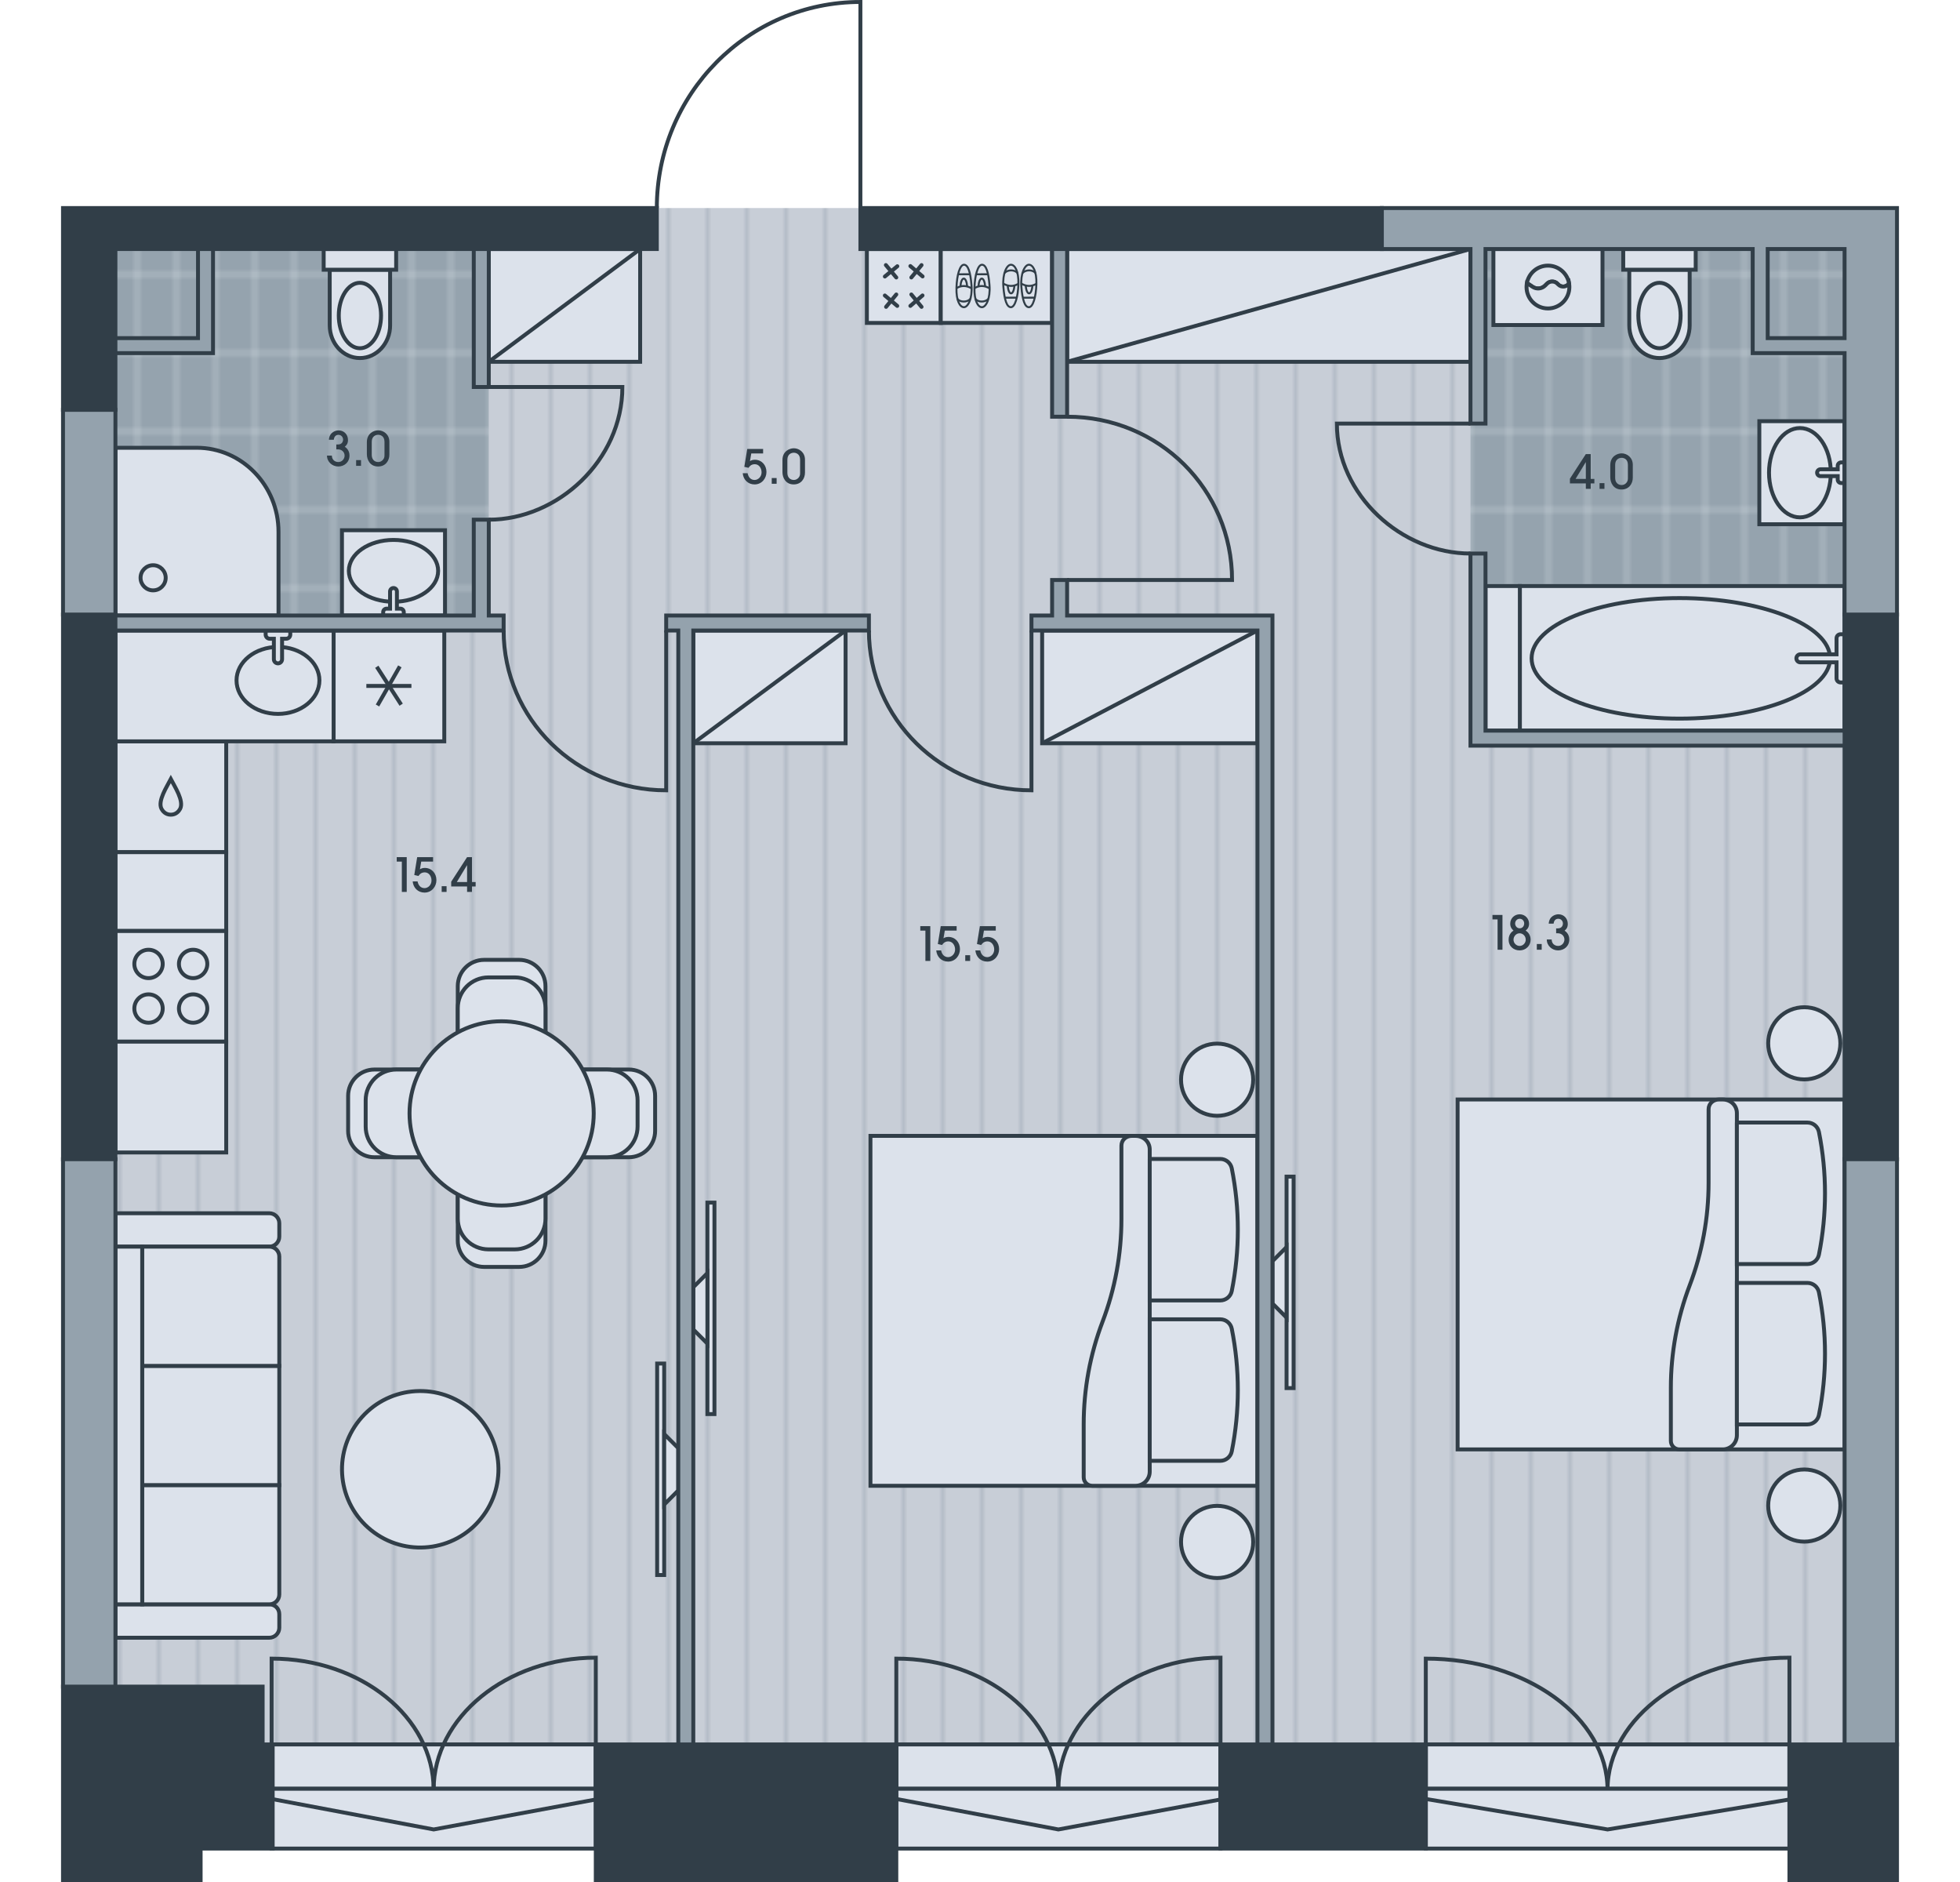 <?xml version="1.0" encoding="utf-8"?>
<!-- Generator: Adobe Illustrator 26.0.2, SVG Export Plug-In . SVG Version: 6.00 Build 0)  -->
<svg version="1.1" id="Flat_10" xmlns="http://www.w3.org/2000/svg" xmlns:xlink="http://www.w3.org/1999/xlink" x="0px"
	 y="0px" viewBox="0 0 500 480" style="enable-background:new 0 0 500 480;" xml:space="preserve">
<style type="text/css">
	.st0{fill:none;}
	.st1{fill:#C8CED7;}
	.st2{opacity:0.5;fill:none;stroke:#95A3AE;stroke-width:0.75;enable-background:new    ;}
	.st3{fill:#95A3AE;}
	.st4{opacity:0.5;fill:none;stroke:#DCE2EB;stroke-width:0.75;enable-background:new    ;}
	.st5{fill-rule:evenodd;clip-rule:evenodd;fill:url(#floor);}
	.st6{fill-rule:evenodd;clip-rule:evenodd;fill:url(#wet_floor);}
	.st7{fill-rule:evenodd;clip-rule:evenodd;fill:#DCE2EB;stroke:#313E48;stroke-miterlimit:22.926;}
	
		.st8{fill-rule:evenodd;clip-rule:evenodd;fill:none;stroke:#313E48;stroke-linecap:round;stroke-linejoin:round;stroke-miterlimit:22.926;}
	.st9{fill-rule:evenodd;clip-rule:evenodd;fill:none;stroke:#313E48;stroke-width:0.5;stroke-miterlimit:22.926;}
	.st10{fill-rule:evenodd;clip-rule:evenodd;fill:none;stroke:#313E48;}
	.st11{fill-rule:evenodd;clip-rule:evenodd;fill:#313E48;stroke:#313E48;stroke-miterlimit:22.926;}
	.st12{fill-rule:evenodd;clip-rule:evenodd;fill:#94A2AD;stroke:#313E48;stroke-miterlimit:22.926;}
	.st13{fill-rule:evenodd;clip-rule:evenodd;fill:none;stroke:#313E48;stroke-miterlimit:22.926;}
	.st14{fill:#313E48;}
</style>
<pattern  width="30" height="50" patternUnits="userSpaceOnUse" id="floor" viewBox="0 -50 30 50" style="overflow:visible;">
	<g>
		<rect y="-50" class="st0" width="30" height="50"/>
		<rect x="0" y="-50" class="st1" width="30" height="50"/>
		<line class="st2" x1="0.375" y1="0" x2="0.375" y2="-50"/>
		<line class="st2" x1="10.375" y1="0" x2="10.375" y2="-50"/>
		<line class="st2" x1="20.375" y1="0" x2="20.375" y2="-50"/>
	</g>
</pattern>
<pattern  width="30" height="60" patternUnits="userSpaceOnUse" id="wet_floor" viewBox="0 -60 30 60" style="overflow:visible;">
	<g>
		<rect y="-60" class="st0" width="30" height="60"/>
		<rect y="-60" class="st3" width="30" height="60"/>
		<line class="st4" x1="5" y1="0" x2="5" y2="-60"/>
		<line class="st4" x1="15" y1="0" x2="15" y2="-60"/>
		<line class="st4" x1="25" y1="0" x2="25" y2="-60"/>
		<line class="st4" x1="30" y1="-50" x2="0" y2="-50"/>
		<line class="st4" x1="30" y1="-10" x2="0" y2="-10"/>
		<line class="st4" x1="30" y1="-30" x2="0" y2="-30"/>
	</g>
</pattern>
<rect id="Floor_00000083791623822453208250000003903074096713580467_" x="16.073" y="53.059" class="st5" width="467.124" height="418.414"/>
<g id="Wet_Floor_00000148631196622658837470000008927254250920281484_">
	<rect x="375.123" y="60.461" class="st6" width="98.318" height="127.805"/>
	
		<rect id="Wet_Floor_00000145737215088202779480000002527733230350328722_" x="26.701" y="60.748" class="st6" width="97.986" height="98.151"/>
</g>
<g id="Furniture_00000035489438374298531590000016403080489701993134_">
	<g id="Room_00000072271794479507496060000001476789239182334655_">
		<g>
			<rect x="272.223" y="63.517" class="st7" width="102.9" height="28.757"/>
			<line class="st7" x1="272.223" y1="92.273" x2="375.123" y2="63.517"/>
		</g>
		<g>
			<rect x="167.64" y="347.77" class="st7" width="1.798" height="53.935"/>
			<polygon class="st7" points="173.034,369.343 169.438,365.747 169.438,383.726 173.034,380.131 			"/>
		</g>
		<g>
			<rect x="371.838" y="280.421" class="st7" width="98.726" height="89.245"/>
			<path class="st7" d="M435.864,282.919c0-1.452,1.177-2.498,2.629-2.498h0.979c1.993,0,3.609,1.484,3.609,3.478l0,82.158
				c0,1.994-1.616,3.609-3.609,3.609h-11.056c-1.203,0-2.177-0.974-2.177-2.176v-13.534c0-8.936,1.632-17.797,4.812-26.148
				c3.181-8.352,4.813-17.213,4.813-26.149V282.919z"/>
			<path class="st7" d="M443.081,286.304l0,36.089l17.999,0c1.426,0,2.653-1.006,2.933-2.404c2.064-10.324,2.064-20.957,0-31.28
				c-0.28-1.398-1.507-2.404-2.933-2.404H443.081z"/>
			<path class="st7" d="M443.081,327.205v36.09h17.999c1.426,0,2.653-1.006,2.933-2.405c2.064-10.324,2.064-20.956,0-31.28
				c-0.28-1.399-1.507-2.405-2.933-2.405H443.081z"/>
			<path class="st7" d="M460.276,374.784c5.084,0,9.204,4.122,9.204,9.204c0,5.084-4.121,9.205-9.204,9.205
				c-5.084,0-9.205-4.121-9.205-9.205C451.071,378.905,455.191,374.784,460.276,374.784z"/>
			<path class="st7" d="M460.276,256.891c5.084,0,9.204,4.122,9.204,9.206c0,5.083-4.121,9.205-9.204,9.205
				c-5.084,0-9.205-4.122-9.205-9.205C451.071,261.013,455.191,256.891,460.276,256.891z"/>
		</g>
		<g>
			<rect x="222.052" y="289.703" class="st7" width="98.726" height="89.245"/>
			<path class="st7" d="M286.078,292.201c0-1.452,1.177-2.498,2.629-2.498h0.979c1.993,0,3.609,1.484,3.609,3.478v82.158
				c0,1.994-1.616,3.609-3.609,3.609H278.63c-1.203,0-2.177-0.974-2.177-2.176v-13.534c0-8.936,1.632-17.797,4.812-26.148
				c3.181-8.352,4.813-17.213,4.813-26.149V292.201z"/>
			<path class="st7" d="M293.295,295.586v36.089h17.999c1.426,0,2.653-1.006,2.933-2.404c2.064-10.324,2.064-20.957,0-31.28
				c-0.28-1.398-1.507-2.404-2.933-2.404H293.295z"/>
			<path class="st7" d="M293.295,336.487v36.09h17.999c1.426,0,2.653-1.006,2.933-2.405c2.064-10.324,2.064-20.956,0-31.28
				c-0.28-1.399-1.507-2.405-2.933-2.405H293.295z"/>
			<path class="st7" d="M310.49,384.065c5.084,0,9.204,4.122,9.204,9.204c0,5.084-4.121,9.205-9.204,9.205
				c-5.084,0-9.205-4.121-9.205-9.205C301.285,388.187,305.406,384.065,310.49,384.065z"/>
			<path class="st7" d="M310.49,266.173c5.084,0,9.204,4.122,9.204,9.206c0,5.083-4.121,9.205-9.204,9.205
				c-5.084,0-9.205-4.122-9.205-9.205C301.285,270.295,305.406,266.173,310.49,266.173z"/>
		</g>
		<g>
			<rect x="176.863" y="160.813" class="st7" width="38.849" height="28.757"/>
			<line class="st7" x1="176.863" y1="189.57" x2="215.712" y2="160.813"/>
		</g>
		<g>
			<rect x="124.687" y="63.517" class="st7" width="38.617" height="28.757"/>
			<line class="st7" x1="124.687" y1="92.273" x2="163.304" y2="63.517"/>
		</g>
		<g>
			<rect x="265.852" y="160.813" class="st7" width="54.926" height="28.757"/>
			<line class="st7" x1="265.852" y1="189.57" x2="320.778" y2="160.813"/>
		</g>
		<g>
			<rect x="328.203" y="300.094" class="st7" width="1.798" height="53.935"/>
			<polygon class="st7" points="324.607,332.455 328.203,336.051 328.203,318.073 324.607,321.668 			"/>
		</g>
		<g>
			<rect x="180.459" y="306.724" class="st7" width="1.798" height="53.935"/>
			<polygon class="st7" points="176.863,339.085 180.459,342.681 180.459,324.703 176.863,328.298 			"/>
		</g>
		<g>
			<path class="st7" d="M68.699,309.431H29.443v8.523h39.256c1.389,0,2.547-1.151,2.547-2.534v-3.455
				C71.246,310.583,70.088,309.431,68.699,309.431z"/>
			<path class="st7" d="M68.699,409.179H29.443v8.523h39.256c1.389,0,2.547-1.152,2.547-2.534v-3.455
				C71.246,410.215,70.088,409.179,68.699,409.179z"/>
			<path class="st7" d="M71.246,378.77H36.275v30.409h32.455c1.384,0,2.517-1.132,2.517-2.517V378.77z"/>
			<rect x="36.276" y="348.36" class="st7" width="34.971" height="30.409"/>
			<path class="st7" d="M71.246,348.362H36.275v-30.409h32.455c1.384,0,2.517,1.132,2.517,2.517V348.362z"/>
			<rect x="29.444" y="317.955" class="st7" width="6.832" height="91.224"/>
		</g>
		<g>
			<rect x="221.141" y="63.517" class="st7" width="18.847" height="18.847"/>
			<g>
				<g>
					<line class="st8" x1="235.086" y1="78.266" x2="232.484" y2="75.106"/>
					<line class="st8" x1="232.237" y1="78.018" x2="235.335" y2="75.355"/>
				</g>
				<g>
					<line class="st8" x1="228.891" y1="78.018" x2="225.724" y2="75.364"/>
					<line class="st8" x1="226.04" y1="78.266" x2="228.644" y2="75.106"/>
				</g>
				<g>
					<line class="st8" x1="225.732" y1="70.523" x2="228.909" y2="67.905"/>
					<line class="st8" x1="228.644" y1="70.771" x2="225.989" y2="67.603"/>
				</g>
				<g>
					<line class="st8" x1="232.484" y1="70.771" x2="235.086" y2="67.611"/>
					<line class="st8" x1="235.356" y1="70.5" x2="232.237" y2="67.859"/>
				</g>
			</g>
		</g>
		<path class="st7" d="M91.645,362.237c6.903-8.591,19.465-9.959,28.056-3.056s9.959,19.465,3.056,28.056
			c-6.903,8.591-19.465,9.959-28.056,3.056S84.742,370.828,91.645,362.237z"/>
		<g>
			<rect x="239.988" y="63.517" class="st7" width="28.406" height="18.841"/>
			<g>
				<g>
					<g>
						<path class="st9" d="M260.555,73.14c0.27,3.433,0.892,5.201,1.919,5.212c1.028,0.012,1.818-2.599,1.912-5.884
							c0.094-3.285-0.872-4.938-1.9-4.949C261.459,67.508,260.285,69.708,260.555,73.14z"/>
						<line class="st9" x1="263.98" y1="75.917" x2="260.926" y2="75.929"/>
						<path class="st9" d="M264.389,72.376c-1.211,0.726-2.493,0.753-3.871-0.053"/>
						<path class="st9" d="M264.14,69.625c-0.716-0.879-2.467-0.896-3.307,0.014"/>
						<path class="st9" d="M261.667,72.811c0.061,1.154,0.424,2.011,0.852,2.011c0.427,0,0.79-0.855,0.852-2.007"/>
					</g>
					<g>
						<path class="st9" d="M255.963,73.14c0.27,3.433,0.892,5.201,1.919,5.212c1.028,0.012,1.818-2.599,1.912-5.884
							c0.094-3.285-0.872-4.938-1.9-4.949C256.867,67.508,255.693,69.708,255.963,73.14z"/>
						<line class="st9" x1="259.387" y1="75.917" x2="256.334" y2="75.929"/>
						<path class="st9" d="M259.796,72.376c-1.211,0.726-2.493,0.753-3.871-0.053"/>
						<path class="st9" d="M259.547,69.625c-0.716-0.879-2.467-0.896-3.307,0.014"/>
						<path class="st9" d="M257.075,72.811c0.061,1.154,0.424,2.011,0.852,2.011c0.427,0,0.79-0.855,0.852-2.007"/>
					</g>
				</g>
				<g>
					<g>
						<path class="st9" d="M247.828,72.731c-0.27-3.433-0.892-5.201-1.919-5.212c-1.028-0.011-1.818,2.599-1.912,5.884
							c-0.094,3.285,0.872,4.938,1.9,4.949C246.924,78.364,248.098,76.164,247.828,72.731z"/>
						<line class="st9" x1="244.403" y1="69.955" x2="247.457" y2="69.943"/>
						<path class="st9" d="M243.995,73.496c1.211-0.726,2.493-0.753,3.871,0.053"/>
						<path class="st9" d="M244.243,76.247c0.716,0.88,2.467,0.896,3.307-0.014"/>
						<path class="st9" d="M246.716,73.061c-0.061-1.154-0.424-2.011-0.852-2.011c-0.427,0-0.79,0.855-0.852,2.007"/>
					</g>
					<g>
						<path class="st9" d="M252.421,72.731c-0.27-3.433-0.892-5.201-1.919-5.212c-1.028-0.011-1.818,2.599-1.912,5.884
							c-0.094,3.285,0.872,4.938,1.9,4.949C251.517,78.364,252.691,76.164,252.421,72.731z"/>
						<line class="st9" x1="248.996" y1="69.955" x2="252.05" y2="69.943"/>
						<path class="st9" d="M248.587,73.496c1.211-0.726,2.493-0.753,3.871,0.053"/>
						<path class="st9" d="M248.836,76.247c0.716,0.88,2.467,0.896,3.307-0.014"/>
						<path class="st9" d="M251.309,73.061c-0.061-1.154-0.424-2.011-0.852-2.011c-0.427,0-0.79,0.855-0.852,2.007"/>
					</g>
				</g>
			</g>
		</g>
	</g>
	<g id="Kitchen_00000169546127110896649570000008133664581793847988_">
		<g>
			<g>
				<path class="st7" d="M123.49,244.809h8.95c3.707,0,6.713,3.006,6.713,6.713v64.888c0,3.707-3.006,6.712-6.713,6.712h-8.95
					c-3.707,0-6.712-3.005-6.712-6.712v-64.888C116.778,247.815,119.783,244.809,123.49,244.809z"/>
				<path class="st7" d="M124.609,249.284h6.713c4.325,0,7.831,3.506,7.831,7.832v53.699c0,4.326-3.506,7.831-7.831,7.831h-6.713
					c-4.325,0-7.831-3.505-7.831-7.831v-53.699C116.778,252.791,120.284,249.284,124.609,249.284z"/>
			</g>
			<g>
				<path class="st7" d="M167.122,279.491v8.95c0,3.707-3.005,6.712-6.712,6.712H95.521c-3.707,0-6.713-3.005-6.713-6.712v-8.95
					c0-3.707,3.005-6.712,6.713-6.712h64.889C164.117,272.779,167.122,275.784,167.122,279.491z"/>
				<path class="st7" d="M162.647,280.61v6.712c0,4.325-3.507,7.831-7.831,7.831h-53.7c-4.325,0-7.831-3.506-7.831-7.831v-6.712
					c0-4.326,3.507-7.831,7.831-7.831h53.7C159.14,272.779,162.647,276.285,162.647,280.61z"/>
			</g>
			<path class="st7" d="M127.965,260.473c12.976,0,23.495,10.518,23.495,23.494c0,12.975-10.518,23.494-23.495,23.494
				c-12.975,0-23.494-10.519-23.494-23.494C104.471,270.991,114.99,260.473,127.965,260.473z"/>
		</g>
		<g>
			<g>
				<rect x="29.444" y="237.404" class="st7" width="28.265" height="28.265"/>
				<g>
					<path class="st7" d="M52.884,257.225c0-1.999-1.62-3.619-3.619-3.619c-1.999,0-3.62,1.621-3.62,3.619
						c0,1.999,1.62,3.62,3.62,3.62C51.264,260.844,52.884,259.224,52.884,257.225z"/>
					<path class="st7" d="M41.509,257.225c0-1.999-1.621-3.619-3.621-3.619c-1.999,0-3.619,1.621-3.619,3.619
						c0,1.999,1.621,3.62,3.619,3.62C39.888,260.844,41.509,259.224,41.509,257.225z"/>
					<path class="st7" d="M52.884,245.849c0-1.999-1.62-3.619-3.619-3.619c-1.999,0-3.62,1.62-3.62,3.619
						c0,1.999,1.62,3.619,3.62,3.619C51.264,249.468,52.884,247.848,52.884,245.849z"/>
					<path class="st7" d="M41.509,245.849c0-1.999-1.621-3.619-3.621-3.619c-1.999,0-3.619,1.62-3.619,3.619
						c0,1.999,1.621,3.619,3.619,3.619C39.888,249.468,41.509,247.848,41.509,245.849z"/>
				</g>
			</g>
			<g>
				<rect x="85.073" y="160.813" class="st7" width="28.265" height="28.265"/>
				<g>
					
						<rect x="99.203" y="169.697" transform="matrix(0.841 -0.541 0.541 0.841 -78.847 81.432)" class="st7" width="0.006" height="10.497"/>
					<rect x="93.958" y="174.942" class="st7" width="10.496" height="0.006"/>
					
						<rect x="93.958" y="174.942" transform="matrix(0.496 -0.868 0.868 0.496 -101.909 174.283)" class="st7" width="10.497" height="0.006"/>
				</g>
			</g>
			<g>
				<rect x="29.444" y="189.078" class="st7" width="28.265" height="28.265"/>
				<path class="st7" d="M43.576,207.785c1.316,0,2.047-0.877,2.361-1.463c1.088-2.028-1.424-5.791-2.361-7.614
					c-0.937,1.823-3.449,5.586-2.361,7.614C41.529,206.908,42.26,207.785,43.576,207.785z"/>
			</g>
			<rect x="29.444" y="217.344" class="st7" width="28.265" height="20.061"/>
			<rect x="29.444" y="265.67" class="st7" width="28.265" height="28.265"/>
			<g>
				<rect x="29.444" y="160.813" class="st7" width="55.664" height="28.265"/>
				<path class="st7" d="M70.911,182.08c-5.838,0-10.572-3.823-10.572-8.54c0-4.716,4.733-8.539,10.572-8.539
					c5.839,0,10.573,3.823,10.573,8.539C81.484,178.257,76.75,182.08,70.911,182.08z"/>
				<path class="st7" d="M70.911,160.813l3.14,0l0,1.048c0,0.578-0.468,1.047-1.047,1.047h-1.046v5.234
					c0,0.578-0.469,1.047-1.048,1.047c-0.577,0-1.046-0.468-1.046-1.047v-5.234h-1.048c-0.577,0-1.046-0.469-1.046-1.047v-1.048
					H70.911z"/>
			</g>
		</g>
	</g>
	<g id="Bathroom_00000054951881212785467320000001601457440581081504_">
		<g>
			<path class="st7" d="M29.444,156.984v-42.783h20.752c11.497,0,20.851,9.618,20.851,21.441v21.341L29.444,156.984z"/>
			<circle class="st7" cx="39.062" cy="147.365" r="3.206"/>
		</g>
		<g>
			<path class="st7" d="M415.631,82.977c0,4.609,3.449,8.344,7.704,8.344c4.254,0,7.703-3.736,7.703-8.344V68.793h-15.407V82.977z"
				/>
			<path class="st7" d="M423.335,88.819c2.978,0,5.393-3.736,5.393-8.345s-2.416-8.345-5.393-8.345
				c-2.978,0-5.393,3.736-5.393,8.345S420.357,88.819,423.335,88.819z"/>
			<rect x="414.09" y="63.517" class="st7" width="18.49" height="5.276"/>
		</g>
		<g>
			<path class="st7" d="M84.112,82.977c0,4.609,3.449,8.344,7.704,8.344c4.254,0,7.703-3.736,7.703-8.344V68.793H84.112V82.977z"/>
			<path class="st7" d="M91.816,88.819c2.978,0,5.393-3.736,5.393-8.345s-2.416-8.345-5.393-8.345c-2.978,0-5.393,3.736-5.393,8.345
				S88.837,88.819,91.816,88.819z"/>
			<rect x="82.57" y="63.517" class="st7" width="18.49" height="5.276"/>
		</g>
		<g>
			<rect x="448.808" y="107.421" class="st7" width="21.749" height="26.287"/>
			<path class="st7" d="M459.166,109.173c-4.355,0-7.886,5.1-7.886,11.391c0,6.291,3.531,11.391,7.886,11.391
				c4.356,0,7.886-5.1,7.886-11.391C467.051,114.273,463.522,109.173,459.166,109.173z"/>
			<path class="st7" d="M470.556,123.193h-0.876c-0.483,0-0.876-0.393-0.876-0.876v-0.877h-4.381c-0.484,0-0.877-0.393-0.877-0.876
				c0-0.483,0.393-0.876,0.877-0.876h4.381v-0.876c0-0.483,0.392-0.876,0.876-0.876h0.876V123.193z"/>
		</g>
		<g>
			<rect x="87.235" y="135.235" class="st7" width="26.287" height="21.749"/>
			<path class="st7" d="M111.77,145.593c0-4.355-5.1-7.886-11.391-7.886c-6.291,0-11.391,3.531-11.391,7.886
				c0,4.356,5.1,7.886,11.391,7.886C106.67,153.479,111.77,149.949,111.77,145.593z"/>
			<path class="st7" d="M97.75,156.984v-0.876c0-0.483,0.393-0.876,0.876-0.876h0.877l0-4.381c0-0.484,0.393-0.877,0.876-0.877
				c0.483,0,0.876,0.393,0.876,0.877v4.381h0.876c0.483,0,0.876,0.393,0.876,0.876v0.876H97.75z"/>
		</g>
		<g>
			<rect x="380.97" y="63.517" class="st7" width="27.831" height="19.381"/>
			<path class="st7" d="M394.884,67.745c-2.664,0-4.884,1.909-5.364,4.434l1.456,0.971c1.001,0.668,2.336,0.536,3.188-0.316
				l0.481-0.481c0.737-0.735,1.93-0.734,2.664,0.002l0.217,0.218c0.808,0.807,2.142,0.638,2.74-0.306
				C399.82,69.697,397.581,67.745,394.884,67.745z"/>
			<path class="st7" d="M394.165,72.834c-0.852,0.852-2.188,0.984-3.188,0.316l-1.456-0.971c-0.064,0.334-0.097,0.677-0.097,1.029
				c0,3.016,2.445,5.461,5.461,5.461c3.017,0,5.463-2.445,5.463-5.461c0-0.32-0.028-0.635-0.081-0.941
				c-0.597,0.944-1.932,1.113-2.74,0.306l-0.217-0.218c-0.734-0.736-1.927-0.737-2.664-0.002L394.165,72.834z"/>
		</g>
		<g>
			<g>
				<rect x="387.716" y="149.466" class="st7" width="82.841" height="36.886"/>
				<path class="st7" d="M428.456,183.278c-20.842,0-37.74-6.881-37.74-15.369s16.898-15.369,37.74-15.369
					c20.844,0,38.406,6.881,38.406,15.369S449.299,183.278,428.456,183.278z"/>
				<path class="st7" d="M470.556,167.908v-6.148h-1.025c-0.566,0-1.025,0.46-1.025,1.025v4.098l-9.221,0
					c-0.566,0-1.025,0.459-1.025,1.025c0,0.566,0.46,1.025,1.025,1.025h9.221v4.098c0,0.566,0.459,1.025,1.025,1.025h1.025V167.908z
					"/>
			</g>
			<rect x="378.952" y="149.466" class="st7" width="8.763" height="36.886"/>
		</g>
	</g>
</g>
<g id="Windows_00000166633969786136743230000006652933857003455146_">
	<g>
		<g>
			<rect x="69.289" y="444.914" class="st7" width="82.697" height="26.559"/>
			<rect x="69.289" y="444.914" class="st7" width="82.697" height="11.304"/>
			<polygon class="st7" points="151.987,458.953 110.636,466.597 69.287,458.82 69.289,456.216 151.986,456.218 			"/>
		</g>
		<g>
			<path class="st10" d="M110.62,456.461c0-18.466-18.571-33.435-41.331-33.435v33.435"/>
			<path class="st10" d="M110.62,456.461c0-18.466,18.608-33.678,41.367-33.678v33.435"/>
		</g>
	</g>
	<g>
		<g>
			<rect x="228.651" y="444.914" class="st7" width="82.697" height="26.559"/>
			<rect x="228.651" y="444.914" class="st7" width="82.697" height="11.304"/>
			<polygon class="st7" points="311.35,458.953 269.999,466.597 228.65,458.82 228.651,456.216 311.349,456.218 			"/>
		</g>
		<g>
			<path class="st10" d="M269.983,456.461c0-18.466-18.571-33.435-41.331-33.435v33.435"/>
			<path class="st10" d="M269.983,456.461c0-18.466,18.608-33.678,41.367-33.678v33.435"/>
		</g>
	</g>
	<g>
		<g>
			<rect x="363.723" y="444.914" class="st7" width="92.765" height="26.559"/>
			<rect x="363.723" y="444.914" class="st7" width="92.765" height="11.304"/>
			<polygon class="st7" points="456.489,458.953 410.103,466.597 363.721,458.82 363.723,456.216 456.488,456.218 			"/>
		</g>
		<g>
			<path class="st10" d="M410.085,456.461c0-18.466-20.832-33.435-46.362-33.435v33.435"/>
			<path class="st10" d="M410.085,456.461c0-18.466,20.874-33.678,46.403-33.678v33.435"/>
		</g>
	</g>
</g>
<g id="Walls_00000135683633869489395680000001791555969442552720_">
	<g>
		<rect x="311.35" y="444.914" class="st11" width="52.373" height="26.559"/>
		<polygon class="st11" points="151.986,444.914 151.986,471.473 151.987,471.473 151.987,479.5 228.651,479.5 228.651,471.473 
			228.651,460.325 228.651,444.914 		"/>
		<polygon class="st11" points="456.489,444.914 456.489,471.473 456.489,471.473 456.489,479.5 483.927,479.5 483.927,471.473 
			483.927,460.325 483.927,444.914 		"/>
		<polygon class="st11" points="69.559,444.914 66.999,444.914 66.999,430.169 16.073,430.169 16.073,444.914 16.073,450.079 
			16.073,460.325 16.073,471.473 16.073,479.5 51.179,479.5 51.179,471.473 69.559,471.473 		"/>
		<rect x="16.073" y="156.741" class="st11" width="13.371" height="138.909"/>
		<polygon class="st11" points="16.073,53.063 16.073,55.871 16.073,63.516 16.073,104.532 29.444,104.532 29.444,63.516 
			31.89,63.516 167.558,63.516 167.558,53.063 		"/>
		<rect x="470.556" y="156.741" class="st11" width="13.371" height="138.909"/>
		<rect x="219.49" y="53.063" class="st11" width="133.023" height="10.454"/>
	</g>
	<g>
		<polygon class="st12" points="50.512,63.517 50.512,86.237 29.444,86.237 29.444,90.066 54.341,90.066 54.341,63.517 		"/>
		<rect x="268.394" y="63.517" class="st12" width="3.829" height="42.763"/>
		<rect x="120.858" y="63.517" class="st12" width="3.829" height="35.184"/>
		<polygon class="st12" points="124.687,156.984 124.687,132.544 120.858,132.544 120.858,156.984 29.444,156.984 29.444,160.813 
			128.478,160.813 128.478,156.984 		"/>
		<polygon class="st12" points="378.952,186.351 378.952,141.178 375.123,141.178 375.123,186.351 375.123,186.351 375.123,190.18 
			375.123,190.18 378.952,190.18 470.557,190.18 470.557,186.351 		"/>
		<polygon class="st12" points="320.778,156.984 272.224,156.984 272.224,147.929 268.394,147.929 268.394,156.984 263.128,156.984 
			263.128,160.813 320.778,160.813 320.778,444.914 324.607,444.914 324.607,160.813 324.607,156.984 		"/>
		<polygon class="st12" points="221.66,156.984 169.946,156.984 169.946,160.813 173.034,160.813 173.034,444.914 176.863,444.914 
			176.863,160.813 221.66,160.813 		"/>
		<rect x="16.073" y="295.651" class="st12" width="13.371" height="134.519"/>
		<rect x="16.073" y="104.532" class="st12" width="13.371" height="52.209"/>
		<rect x="470.564" y="295.651" class="st12" width="13.363" height="149.263"/>
		<path class="st12" d="M470.557,53.063H352.514v10.454h22.609v44.511h3.829V63.516h68.165v22.721v3.829h3.829h19.611v66.675h13.37
			V63.516V53.063H470.557z M470.557,86.237h-19.611V63.516h19.611V86.237z"/>
	</g>
</g>
<g id="Doors_00000168818670524834804830000016343090921279391662_">
	<path class="st13" d="M221.66,160.813c0,22.526,18.565,40.759,41.468,40.759v-40.759"/>
	<path class="st13" d="M128.478,160.813c0,22.526,18.565,40.759,41.468,40.759v-40.759"/>
	<path class="st13" d="M167.558,53.058c0-29.003,23.228-52.558,51.933-52.558v52.558"/>
	<path class="st13" d="M124.687,132.544c17.525,0,34.085-15.131,34.085-33.844h-34.085"/>
	<path class="st13" d="M375.123,141.178c-17.525,0-34.085-14.821-34.085-33.151h34.085"/>
	<path class="st13" d="M272.224,106.28c23.514,0,42.077,18.646,42.077,41.649h-42.077"/>
</g>
<g id="Numbers_00000032635826118357366050000016445798227042095791_">
	<g>
		<path class="st14" d="M405.792,122.153h0.936v1.14h-0.936v1.391h-1.248v-1.391h-4.054v-1.211l4.054-6.272h1.248V122.153z
			 M404.544,122.153v-4.27h-0.023l-2.591,4.27H404.544z"/>
		<path class="st14" d="M408.05,124.684v-1.463h1.248v1.463H408.05z"/>
		<path class="st14" d="M416.53,121.829c0,1.511-0.936,3.022-2.89,3.022c-2.039,0-2.854-1.715-2.854-3.118v-3.095
			c0-2.254,1.774-3.01,2.902-3.01c1.319,0,2.842,0.996,2.842,2.927V121.829z M415.283,118.555c0-1.56-1.14-1.787-1.607-1.787
			c-0.623,0-1.643,0.36-1.643,1.787v3.274c0,1.835,1.427,1.883,1.655,1.883c0.491,0,0.899-0.228,1.199-0.563
			c0.396-0.468,0.396-0.852,0.396-1.319V118.555z"/>
	</g>
	<g>
		<path class="st14" d="M84.658,116.196c0.06,1.571,1.415,1.643,1.655,1.643c1.008,0,1.595-0.875,1.595-1.631
			c0-0.972-0.792-1.595-1.655-1.595h-0.456v-1.247h0.432c1.295,0,1.295-1.188,1.295-1.235c0-0.636-0.468-1.224-1.187-1.224
			c-0.24,0-1.056,0.06-1.188,1.248h-1.248c0.132-2.015,1.835-2.387,2.471-2.387c1.392,0,2.399,1.055,2.399,2.458
			c0,0.959-0.408,1.355-0.815,1.727c1.019,0.636,1.199,1.667,1.199,2.207c0,1.775-1.343,2.818-2.878,2.818
			c-1.487,0-2.867-1.151-2.867-2.783H84.658z"/>
		<path class="st14" d="M90.85,118.811v-1.463h1.247v1.463H90.85z"/>
		<path class="st14" d="M99.331,115.956c0,1.511-0.936,3.022-2.891,3.022c-2.039,0-2.854-1.715-2.854-3.118v-3.095
			c0-2.254,1.775-3.01,2.902-3.01c1.319,0,2.843,0.996,2.843,2.927V115.956z M98.083,112.682c0-1.56-1.139-1.787-1.607-1.787
			c-0.624,0-1.643,0.36-1.643,1.787v3.274c0,1.835,1.427,1.883,1.655,1.883c0.492,0,0.9-0.228,1.2-0.563
			c0.396-0.468,0.396-0.852,0.396-1.319V112.682z"/>
	</g>
	<g>
		<path class="st14" d="M194.673,114.51v1.139h-3.022l-0.335,1.967c0.18-0.108,0.527-0.359,1.235-0.359
			c1.775,0,2.974,1.391,2.974,3.118c0,1.643-1.188,3.178-3.034,3.178c-1.667,0-2.867-1.199-3.022-2.854h1.248
			c0.192,0.996,0.792,1.715,1.787,1.715c0.912,0,1.775-0.827,1.775-1.943c0-1.055-0.648-2.075-1.727-2.075
			c-0.996,0-1.403,0.636-1.595,0.923l-1.08-0.251l0.744-4.558H194.673z"/>
		<path class="st14" d="M196.872,123.385v-1.463h1.247v1.463H196.872z"/>
		<path class="st14" d="M205.353,120.53c0,1.511-0.936,3.022-2.891,3.022c-2.039,0-2.854-1.715-2.854-3.118v-3.095
			c0-2.254,1.775-3.01,2.902-3.01c1.319,0,2.843,0.996,2.843,2.927V120.53z M204.105,117.256c0-1.56-1.139-1.787-1.607-1.787
			c-0.624,0-1.643,0.36-1.643,1.787v3.274c0,1.835,1.427,1.883,1.655,1.883c0.492,0,0.9-0.228,1.2-0.563
			c0.396-0.468,0.396-0.852,0.396-1.319V117.256z"/>
	</g>
	<g>
		<path class="st14" d="M103.757,227.484h-1.247v-7.736h-1.308v-1.139h2.555V227.484z"/>
		<path class="st14" d="M110.477,218.609v1.139h-3.022l-0.335,1.967c0.18-0.108,0.527-0.359,1.235-0.359
			c1.775,0,2.974,1.391,2.974,3.118c0,1.643-1.188,3.178-3.034,3.178c-1.667,0-2.867-1.199-3.022-2.854h1.248
			c0.192,0.996,0.792,1.715,1.787,1.715c0.912,0,1.775-0.827,1.775-1.943c0-1.055-0.648-2.075-1.727-2.075
			c-0.996,0-1.403,0.636-1.595,0.923l-1.08-0.251l0.744-4.558H110.477z"/>
		<path class="st14" d="M112.675,227.484v-1.463h1.247v1.463H112.675z"/>
		<path class="st14" d="M120.4,224.954h0.936v1.14H120.4v1.391h-1.247v-1.391H115.1v-1.211l4.054-6.272h1.247V224.954z
			 M119.153,224.954v-4.27h-0.024l-2.591,4.27H119.153z"/>
	</g>
	<g>
		<path class="st14" d="M237.32,245.086h-1.247v-7.736h-1.308v-1.139h2.555V245.086z"/>
		<path class="st14" d="M244.039,236.211v1.139h-3.022l-0.335,1.967c0.18-0.108,0.527-0.359,1.235-0.359
			c1.775,0,2.974,1.391,2.974,3.118c0,1.644-1.188,3.179-3.034,3.179c-1.667,0-2.867-1.199-3.022-2.854h1.248
			c0.192,0.995,0.792,1.715,1.787,1.715c0.912,0,1.775-0.827,1.775-1.942c0-1.056-0.648-2.075-1.727-2.075
			c-0.996,0-1.403,0.636-1.595,0.924l-1.08-0.252l0.744-4.558H244.039z"/>
		<path class="st14" d="M246.238,245.086v-1.463h1.247v1.463H246.238z"/>
		<path class="st14" d="M254.023,236.211v1.139h-3.022l-0.336,1.967c0.18-0.108,0.527-0.359,1.235-0.359
			c1.774,0,2.975,1.391,2.975,3.118c0,1.644-1.188,3.179-3.035,3.179c-1.667,0-2.866-1.199-3.022-2.854h1.248
			c0.192,0.995,0.792,1.715,1.787,1.715c0.911,0,1.774-0.827,1.774-1.942c0-1.056-0.647-2.075-1.727-2.075
			c-0.996,0-1.403,0.636-1.595,0.924l-1.08-0.252l0.744-4.558H254.023z"/>
	</g>
	<g>
		<path class="st14" d="M383.282,242.229h-1.248v-7.735h-1.307v-1.14h2.555V242.229z"/>
		<path class="st14" d="M390.469,239.615c0,1.631-1.235,2.782-2.807,2.782c-1.463,0-2.807-0.972-2.807-2.746
			c0-1.38,0.876-2.087,1.247-2.315c-0.323-0.275-0.839-0.768-0.839-1.739c0-1.438,1.139-2.41,2.422-2.41
			c1.332,0,2.387,1.067,2.387,2.398c0,1.044-0.563,1.512-0.875,1.751C390.276,237.983,390.469,239.135,390.469,239.615z
			 M387.662,238.032c-0.924,0-1.56,0.815-1.56,1.643c0,0.863,0.72,1.583,1.548,1.583c0.947,0,1.57-0.827,1.57-1.571
			C389.221,238.644,388.394,238.032,387.662,238.032z M387.674,234.326c-0.684,0-1.163,0.587-1.163,1.223
			c0,0.54,0.42,1.212,1.151,1.212c0.779,0,1.163-0.624,1.163-1.26C388.825,234.985,388.441,234.326,387.674,234.326z"/>
		<path class="st14" d="M392.043,242.229v-1.463h1.248v1.463H392.043z"/>
		<path class="st14" d="M395.835,239.615c0.061,1.571,1.416,1.643,1.655,1.643c1.008,0,1.596-0.875,1.596-1.631
			c0-0.972-0.792-1.595-1.655-1.595h-0.456v-1.248h0.432c1.296,0,1.296-1.188,1.296-1.235c0-0.636-0.468-1.223-1.188-1.223
			c-0.24,0-1.056,0.06-1.188,1.247h-1.247c0.132-2.015,1.835-2.387,2.471-2.387c1.391,0,2.398,1.056,2.398,2.459
			c0,0.959-0.408,1.354-0.815,1.727c1.02,0.636,1.199,1.667,1.199,2.207c0,1.774-1.344,2.818-2.879,2.818
			c-1.486,0-2.866-1.151-2.866-2.782H395.835z"/>
	</g>
</g>
</svg>
